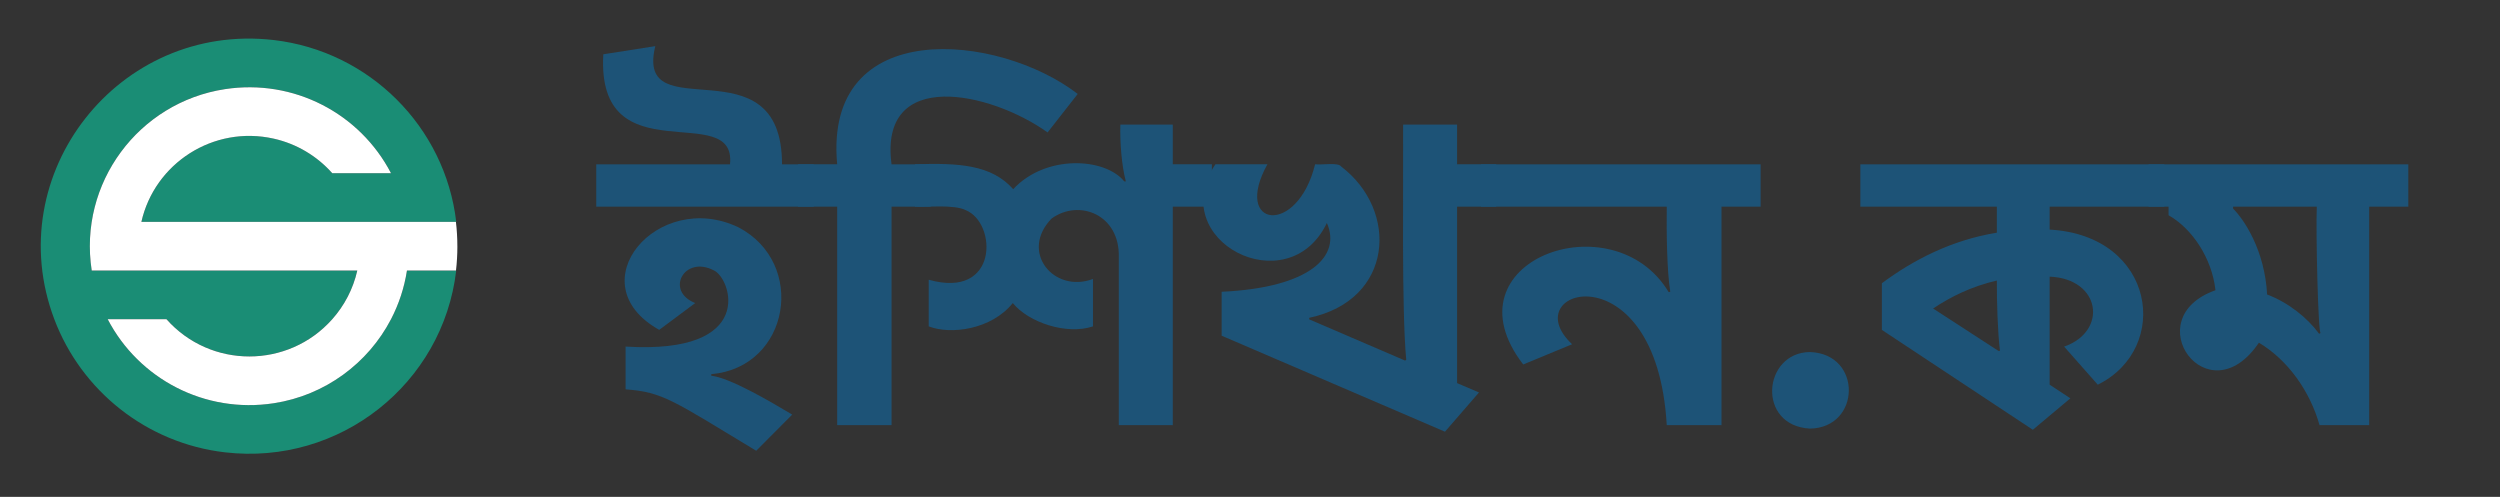 <svg xmlns="http://www.w3.org/2000/svg" width="161" height="32" viewBox="0 0 161 32" fill="none"><rect x="0" y="0" width="161" height="32" fill="#333333" stroke="none"/><path d="M26.208 17.422H29.38C28.527 24.7 21.897 29.993 14.485 29.13C9.427 28.542 5.229 25.15 3.496 20.554C-0.027 11.224 7.626 1.416 17.63 2.579C23.793 3.296 28.665 8.172 29.381 14.288H9.106C9.961 10.508 13.749 8.058 17.63 8.928C19.115 9.261 20.424 10.057 21.398 11.154H25.183C23.183 7.309 18.925 5.059 14.486 5.74C8.915 6.593 5.04 11.807 5.908 17.421H23.009C22.742 18.605 22.178 19.676 21.398 20.554C18.558 23.757 13.552 23.752 10.717 20.554H6.933C8.931 24.4 13.191 26.65 17.63 25.968C20.925 25.464 23.704 23.398 25.182 20.554C25.684 19.59 26.035 18.535 26.208 17.421V17.422Z" fill="#1A8D75"></path><path d="M29.455 15.869C29.455 16.394 29.424 16.913 29.366 17.422H26.208C26.037 18.535 25.684 19.59 25.183 20.555C23.705 23.399 20.925 25.465 17.63 25.969C13.197 26.65 8.936 24.407 6.934 20.555H10.718C13.559 23.759 18.565 23.752 21.399 20.555C22.179 19.677 22.742 18.606 23.01 17.422H5.907C5.039 11.802 8.921 6.593 14.485 5.741C18.918 5.061 23.18 7.303 25.182 11.155H21.398C20.424 10.057 19.114 9.262 17.629 8.929C13.736 8.056 9.957 10.52 9.105 14.289H29.361C29.423 14.807 29.454 15.334 29.454 15.869H29.455Z" fill="white"></path><path d="M50.363 10.581H52.403V13.31H38.398V10.581H47.013C47.444 6.346 38.405 11.431 38.852 3.497L42.201 2.971C40.841 8.495 50.365 2.503 50.362 10.581H50.363ZM48.701 29.029C43.311 25.774 42.681 25.249 40.288 25.074V22.32C48.773 22.842 47.088 17.925 45.979 17.417C44.062 16.41 42.807 18.751 44.772 19.516L42.454 21.243C37.137 18.27 42.354 12.154 47.55 14.637C51.972 16.937 50.882 23.652 45.804 24.097V24.197C46.989 24.322 49.565 25.83 51.019 26.7L48.701 29.028V29.029Z" fill="#1D5377"></path><path d="M53.914 27.377V13.309H51.395V10.58H53.914C53.028 0.978 64.318 2.127 69.405 6.05L67.465 8.528C63.775 5.894 56.586 4.331 57.415 10.581H59.934V13.31H57.415V27.378H53.914V27.377Z" fill="#1D5377"></path><path d="M72.05 27.377C72.05 27.377 72.05 16.592 72.05 16.588C72.14 13.814 69.49 12.79 67.721 14.075C65.637 16.23 67.878 18.911 70.388 17.965V21.018C68.696 21.592 66.229 20.761 65.224 19.517C63.844 21.231 61.228 21.569 59.809 21.018V18.014C64.32 19.294 64.221 14.356 62.193 13.533C61.419 13.146 59.601 13.359 58.928 13.308V10.579C61.739 10.488 63.847 10.602 65.25 12.182C67.336 9.937 71.15 10.142 72.403 11.681H72.504C72.232 10.662 72.118 9.138 72.151 8.026H75.527V10.58H78.046V13.309H75.527V27.377H72.051H72.05Z" fill="#1D5377"></path><path d="M93.056 27.802L78.674 21.619V18.79C84.423 18.524 86.385 16.465 85.45 14.36C82.949 19.585 74.984 15.486 78.271 10.58H81.621C79.357 14.654 83.546 15.249 84.693 10.58C85.165 10.634 86.179 10.44 86.375 10.726C90.096 13.564 89.754 19.312 84.315 20.467V20.567L90.486 23.221L90.562 23.17C90.254 19.908 90.385 11.642 90.361 8.026H93.836V10.58H96.355V13.309H93.836V24.673L95.247 25.274L93.056 27.802L93.056 27.802Z" fill="#1D5377"></path><path d="M107.339 27.377C106.68 15.923 97.428 18.586 101.243 22.17L98.095 23.472C92.967 16.823 103.881 12.841 107.465 18.816L107.566 18.791C107.345 17.442 107.319 14.914 107.339 13.31H95.374V10.581H113.383V13.31H110.865V27.378H107.338L107.339 27.377Z" fill="#1D5377"></path><path d="M116.558 27.602C113.115 27.41 113.521 22.707 116.558 22.671C119.952 22.787 119.847 27.554 116.558 27.602Z" fill="#1D5377"></path><path d="M130.915 27.678L121.192 21.245V18.241C123.182 16.764 125.65 15.462 128.597 14.986V13.31H119.807V10.581H139.378V13.31H131.997V14.786C138.813 15.161 139.849 22.43 135.096 24.774L132.93 22.322C135.764 21.336 135.297 17.948 131.997 17.816V24.775L133.332 25.651L130.914 27.678L130.915 27.678ZM128.698 22.596H128.798C128.645 21.325 128.594 19.433 128.597 18.066C126.985 18.441 125.65 19.092 124.492 19.868L128.698 22.597V22.596Z" fill="#1D5377"></path><path d="M152.576 13.309V27.377H149.377C148.773 25.224 147.362 23.197 145.473 22.07C142.183 26.931 137.551 20.502 142.677 18.691C142.45 16.638 141.191 14.736 139.655 13.86V13.31H138.37V10.581H155.095V13.31H152.576L152.576 13.309ZM149.453 21.444C149.287 21.578 149.134 14.885 149.201 13.309H143.811V13.434C144.516 14.134 145.851 16.112 146.002 18.966C147.387 19.491 148.597 20.467 149.352 21.494L149.453 21.443V21.444Z" fill="#1D5377"></path></svg>